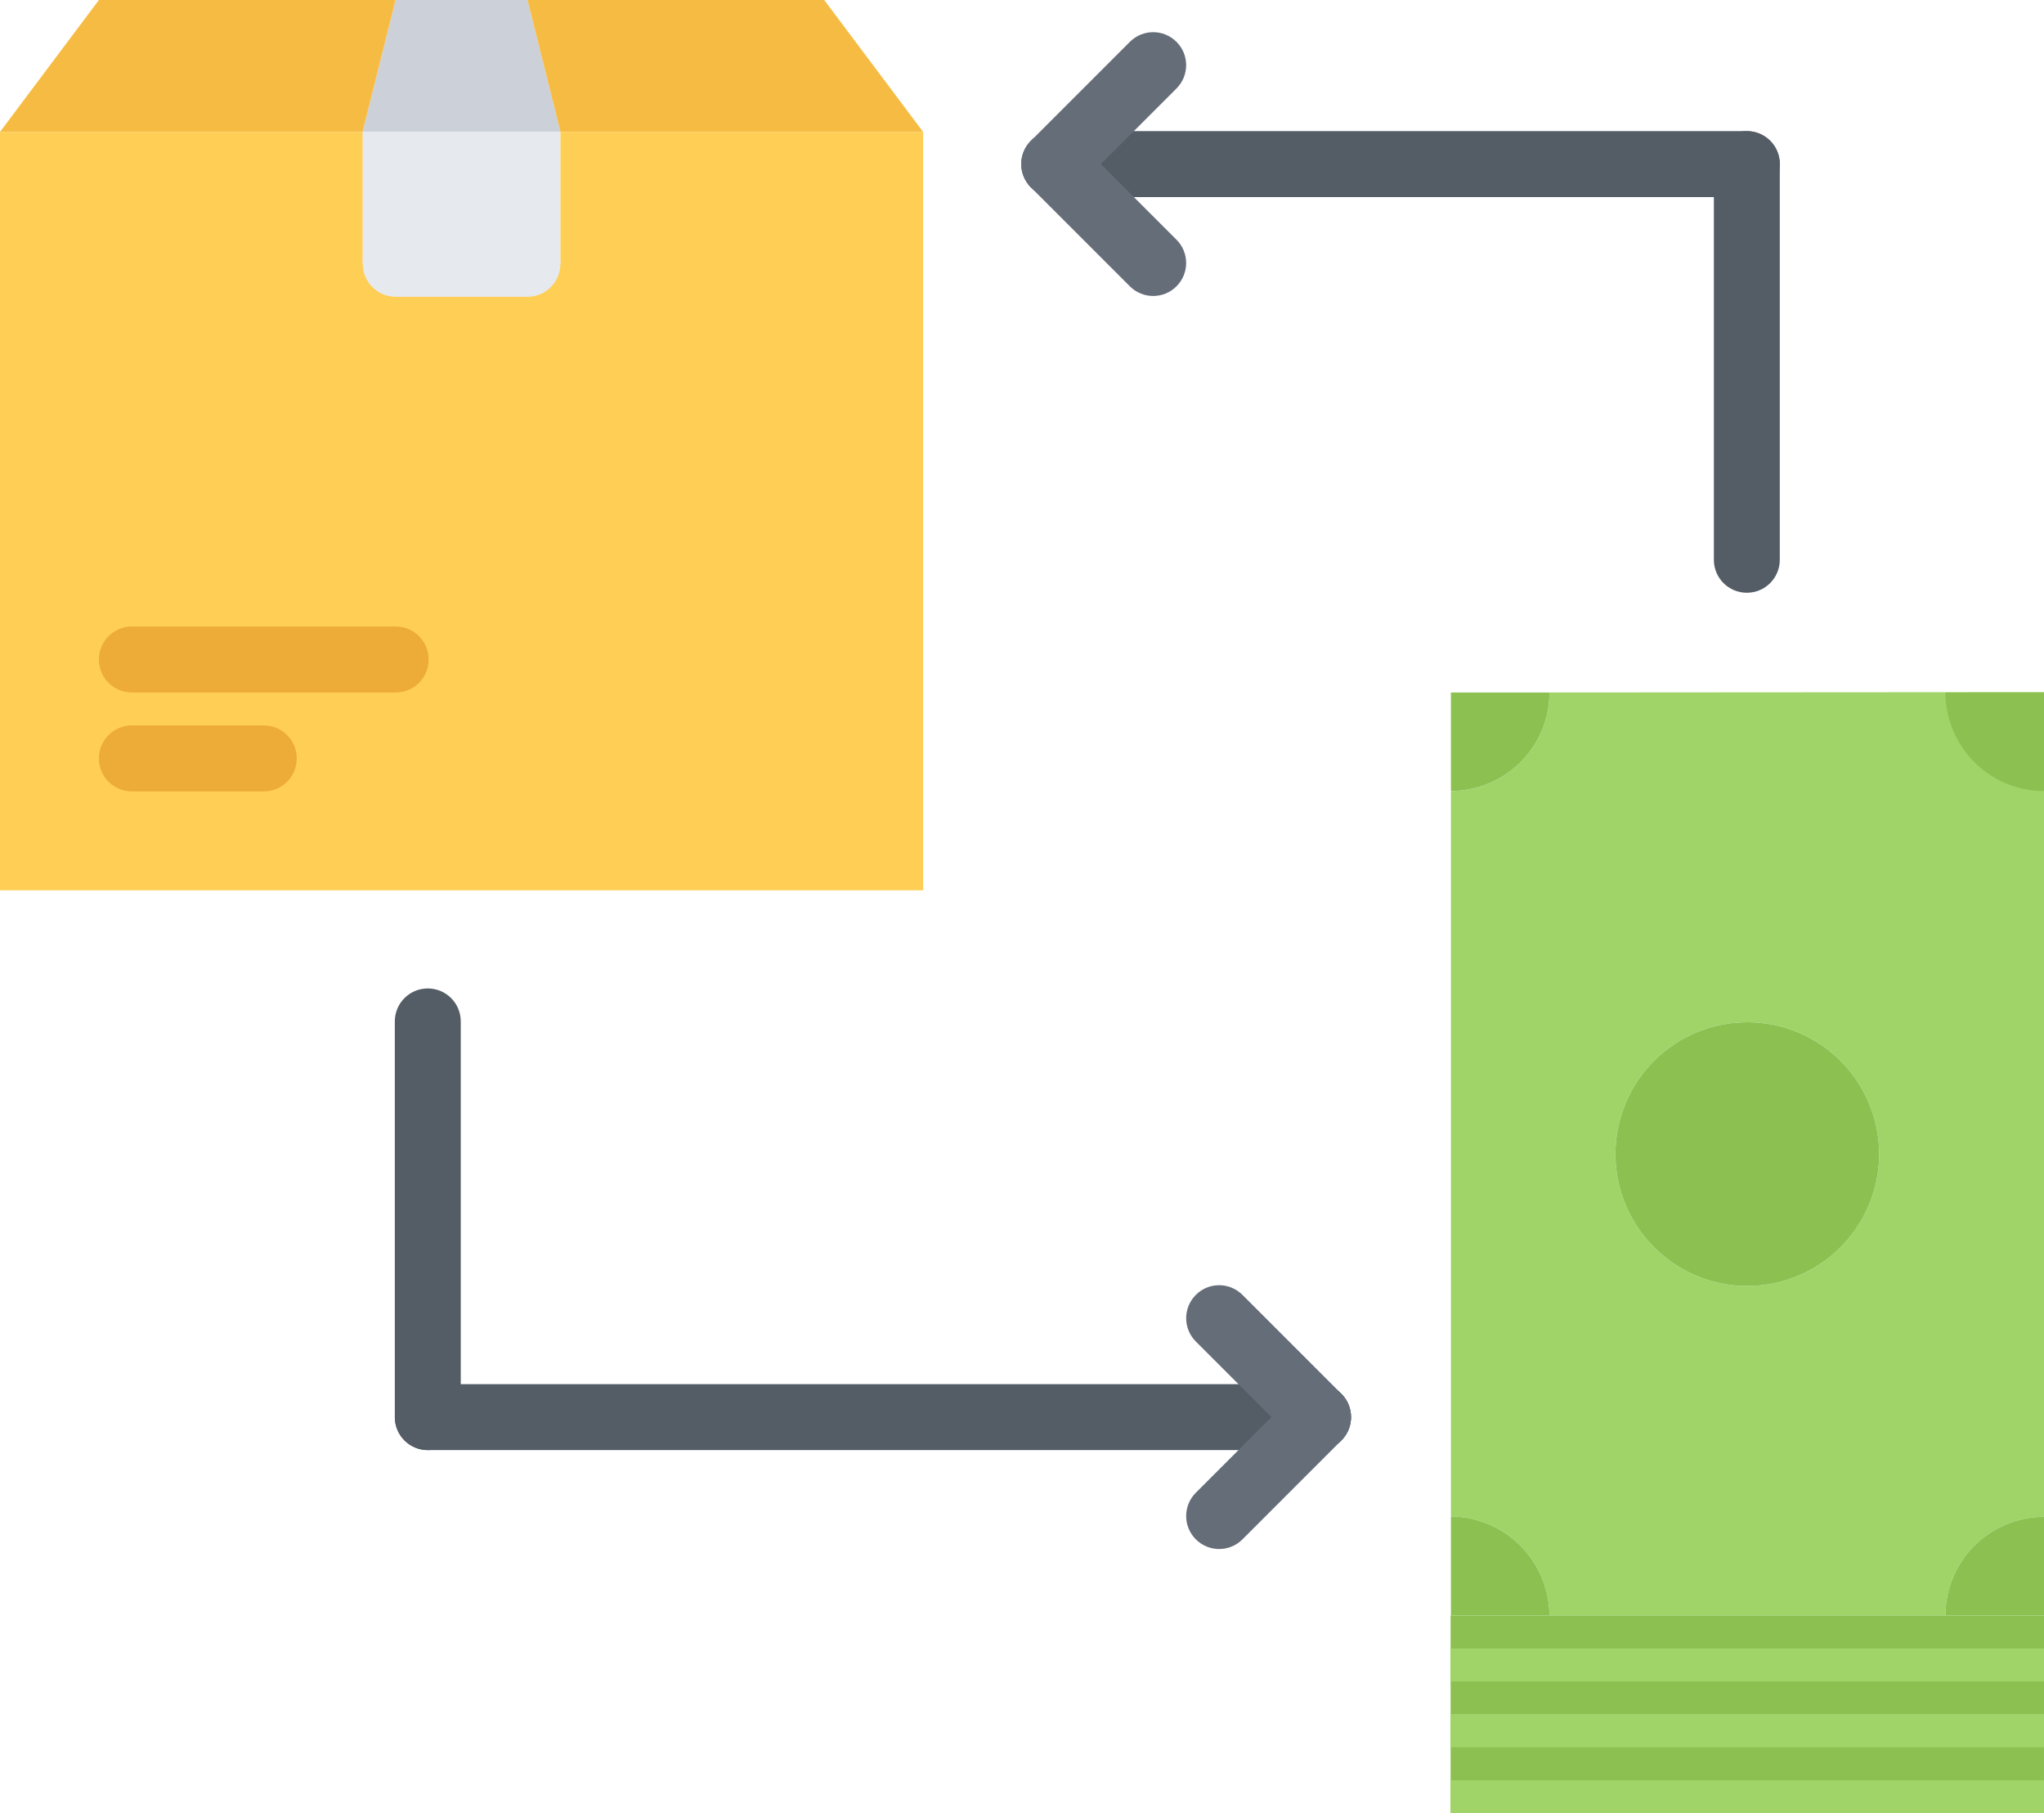 <?xml version="1.0" encoding="UTF-8" standalone="no"?>
<svg
   xmlns:dc="http://purl.org/dc/elements/1.1/"
   xmlns:cc="http://creativecommons.org/ns#"
   xmlns:rdf="http://www.w3.org/1999/02/22-rdf-syntax-ns#"
   xmlns:svg="http://www.w3.org/2000/svg"
   xmlns="http://www.w3.org/2000/svg"
   xmlns:sodipodi="http://sodipodi.sourceforge.net/DTD/sodipodi-0.dtd"
   xmlns:inkscape="http://www.inkscape.org/namespaces/inkscape"
   id="icons"
   enable-background="new 0 0 64 64"
   height="439.92"
   viewBox="0 0 62 54.99"
   width="496"
   version="1.1"
   sodipodi:docname="cash-on-delivery.svg"
   inkscape:version="0.92.3 (2405546, 2018-03-11)">
  <defs
     id="defs937" />
  <sodipodi:namedview
     pagecolor="#ffffff"
     bordercolor="#666666"
     borderopacity="1"
     objecttolerance="10"
     gridtolerance="10"
     guidetolerance="10"
     inkscape:pageopacity="0"
     inkscape:pageshadow="2"
     inkscape:window-width="2560"
     inkscape:window-height="1373"
     id="namedview935"
     showgrid="false"
     fit-margin-top="0"
     fit-margin-left="0"
     fit-margin-right="0"
     fit-margin-bottom="0"
     inkscape:zoom="2.2460938"
     inkscape:cx="248"
     inkscape:cy="184.34261"
     inkscape:window-x="1431"
     inkscape:window-y="543"
     inkscape:window-maximized="1"
     inkscape:current-layer="icons" />
  <path
     d="M 62,23.99 V 46 c -1.65,0 -2.99,1.34 -2.99,2.99 H 47 c -0.011,-1.65 -1.341,-2.99 -2.99,-3 v -22 C 45.67,23.98 47,22.65 47,21 L 62,20.99 Z M 57,35 c 0,-2.21 -1.79,-4 -4,-4 -2.211,0 -4,1.79 -4,4 0,2.2 1.789,4 4,4 2.21,0 4,-1.8 4,-4 z"
     id="path878"
     inkscape:connector-curvature="0"
     style="fill:#a0d468" />
  <g
     id="g894"
     style="fill:#8cc152"
     transform="translate(-1,-4.505)">
    <path
       d="M 60.01,53.495 H 63 v 3 H 45 v -3 H 45.01 48 Z"
       id="path880"
       inkscape:connector-curvature="0" />
    <path
       d="m 45,56.495 h 18 v 3 H 45 Z"
       id="path882"
       inkscape:connector-curvature="0" />
    <path
       d="m 63,50.505 v 2.99 h -2.99 c 0,-1.65 1.34,-2.99 2.99,-2.99 z"
       id="path884"
       inkscape:connector-curvature="0" />
    <path
       d="m 45.01,50.495 c 1.649,0.01 2.979,1.35 2.99,3 h -2.99 z"
       id="path886"
       inkscape:connector-curvature="0" />
    <path
       d="M 45.01,25.505 H 48 c 0,1.65 -1.33,2.98 -2.99,2.99 z"
       id="path888"
       inkscape:connector-curvature="0" />
    <path
       d="m 63,25.505 v 2.99 c -1.65,0 -2.98,-1.33 -2.99,-2.99 z"
       id="path890"
       inkscape:connector-curvature="0" />
    <path
       d="m 54,35.505 c 2.21,0 4,1.79 4,4 0,2.2 -1.79,4 -4,4 -2.211,0 -4,-1.8 -4,-4 0,-2.21 1.789,-4 4,-4 z"
       id="path892"
       inkscape:connector-curvature="0" />
  </g>
  <path
     d="m 16,0 1,4 h -6.001 l 1,-4 z"
     id="path896"
     inkscape:connector-curvature="0"
     style="fill:#ccd1d9" />
  <path
     d="m 25,0 3,4 H 17 L 16,0 Z"
     id="path898"
     inkscape:connector-curvature="0"
     style="fill:#f6bb42" />
  <path
     d="m 11.999,0 -1,4 H 0 L 3,0 Z"
     id="path900"
     inkscape:connector-curvature="0"
     style="fill:#f6bb42" />
  <path
     d="M 10.999,4 H 17 v 4 h -6.001 z"
     id="path902"
     inkscape:connector-curvature="0"
     style="fill:#e6e9ed" />
  <path
     d="M 28,4 V 27 H 0 V 4 H 10.999 V 8 H 17 V 4 Z"
     id="path904"
     inkscape:connector-curvature="0"
     style="fill:#ffce54" />
  <path
     d="m 12.976,43.976 c -0.553,0 -1,-0.447 -1,-1 v -12 c 0,-0.553 0.447,-1 1,-1 0.553,0 1,0.447 1,1 v 12 c 0,0.553 -0.448,1 -1,1 z"
     id="path906"
     inkscape:connector-curvature="0"
     style="fill:#545c66" />
  <path
     d="M 39.98,43.976 H 12.976 c -0.553,0 -1,-0.447 -1,-1 0,-0.553 0.447,-1 1,-1 H 39.98 c 0.553,0 1,0.447 1,1 0,0.553 -0.447,1 -1,1 z"
     id="path908"
     inkscape:connector-curvature="0"
     style="fill:#545c66" />
  <path
     d="m 36.98,46.976 c -0.256,0 -0.512,-0.098 -0.707,-0.293 -0.391,-0.391 -0.391,-1.023 0,-1.414 l 3,-3 c 0.391,-0.391 1.023,-0.391 1.414,0 0.391,0.391 0.391,1.023 0,1.414 l -3,3 c -0.195,0.196 -0.451,0.293 -0.707,0.293 z"
     id="path910"
     inkscape:connector-curvature="0"
     style="fill:#656d78" />
  <path
     d="m 39.98,43.976 c -0.256,0 -0.512,-0.098 -0.707,-0.293 l -3,-3 c -0.391,-0.391 -0.391,-1.023 0,-1.414 0.391,-0.391 1.023,-0.391 1.414,0 l 3,3 c 0.391,0.391 0.391,1.023 0,1.414 -0.195,0.196 -0.451,0.293 -0.707,0.293 z"
     id="path912"
     inkscape:connector-curvature="0"
     style="fill:#656d78" />
  <path
     d="m 52.986,17.976 c -0.553,0 -1,-0.447 -1,-1 v -12 c 0,-0.553 0.447,-1 1,-1 0.553,0 1,0.447 1,1 v 12 c 0,0.553 -0.447,1 -1,1 z"
     id="path914"
     inkscape:connector-curvature="0"
     style="fill:#545c66" />
  <path
     d="M 52.986,5.976 H 31.979 c -0.553,0 -1,-0.447 -1,-1 0,-0.553 0.447,-1 1,-1 h 21.008 c 0.553,0 1,0.447 1,1 0,0.553 -0.448,1 -1.001,1 z"
     id="path916"
     inkscape:connector-curvature="0"
     style="fill:#545c66" />
  <path
     d="m 31.979,5.976 c -0.256,0 -0.512,-0.098 -0.707,-0.293 -0.391,-0.391 -0.391,-1.023 0,-1.414 l 3,-3 c 0.391,-0.391 1.023,-0.391 1.414,0 0.391,0.391 0.391,1.023 0,1.414 l -3,3 C 32.49,5.879 32.234,5.976 31.979,5.976 Z"
     id="path918"
     inkscape:connector-curvature="0"
     style="fill:#656d78" />
  <path
     d="m 34.979,8.976 c -0.256,0 -0.512,-0.098 -0.707,-0.293 l -3,-3 c -0.391,-0.391 -0.391,-1.023 0,-1.414 0.391,-0.391 1.023,-0.391 1.414,0 l 3,3 c 0.391,0.391 0.391,1.023 0,1.414 -0.196,0.196 -0.452,0.293 -0.707,0.293 z"
     id="path920"
     inkscape:connector-curvature="0"
     style="fill:#656d78" />
  <path
     d="m 15.999,9.001 h -3.996 c -0.553,0 -1,-0.447 -1,-1 0,-0.553 0.447,-1 1,-1 h 3.996 c 0.553,0 1,0.447 1,1 0,0.553 -0.447,1 -1,1 z"
     id="path922"
     inkscape:connector-curvature="0"
     style="fill:#e6e9ed" />
  <path
     d="M 12.002,21 H 4 C 3.447,21 3,20.553 3,20 3,19.447 3.447,19 4,19 h 8.002 c 0.553,0 1,0.447 1,1 0,0.553 -0.447,1 -1,1 z"
     id="path924"
     inkscape:connector-curvature="0"
     style="fill:#edab37" />
  <path
     d="M 8.001,24 H 4 C 3.447,24 3,23.553 3,23 3,22.447 3.447,22 4,22 h 4.001 c 0.553,0 1,0.447 1,1 0,0.553 -0.447,1 -1,1 z"
     id="path926"
     inkscape:connector-curvature="0"
     style="fill:#edab37" />
  <path
     d="m 44,49.991 h 18 v 1 H 44 Z"
     id="path928"
     inkscape:connector-curvature="0"
     style="fill:#a0d468" />
  <path
     d="m 44,51.99 h 18 v 1 H 44 Z"
     id="path930"
     inkscape:connector-curvature="0"
     style="fill:#a0d468" />
  <path
     d="m 44,53.989 h 18 v 1 H 44 Z"
     id="path932"
     inkscape:connector-curvature="0"
     style="fill:#a0d468" />
</svg>
